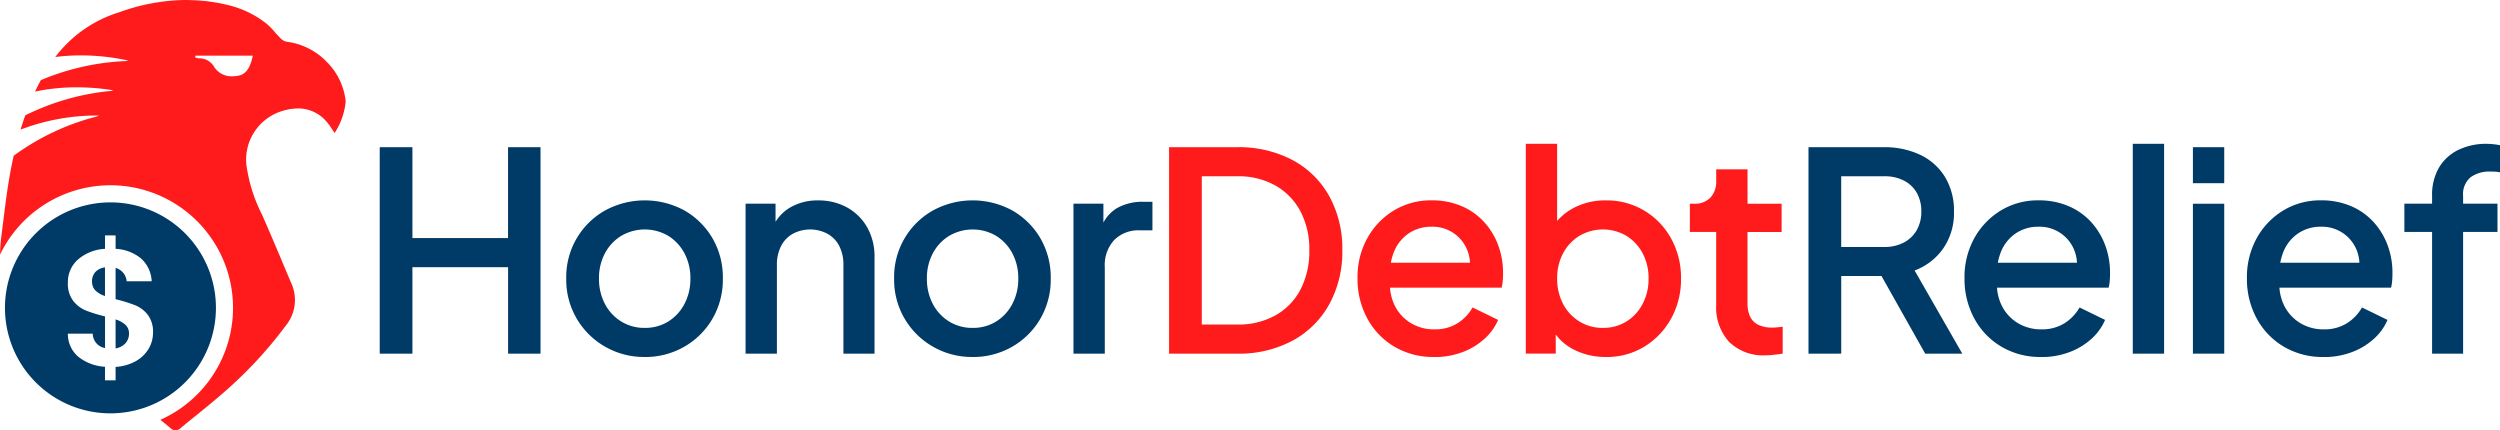 <svg xmlns="http://www.w3.org/2000/svg" xmlns:xlink="http://www.w3.org/1999/xlink" width="295.314" height="50.847" viewBox="0 0 295.314 50.847">
  <defs>
    <clipPath id="clip-path">
      <rect id="Rectangle_17" data-name="Rectangle 17" width="40.837" height="50.847" fill="none"/>
    </clipPath>
    <clipPath id="clip-path-2">
      <rect id="Rectangle_30" data-name="Rectangle 30" width="250.459" height="25.178" fill="#003A66"/>
    </clipPath>
  </defs>
  <g id="hdr" transform="translate(-662 -658.875)">
    <g id="Group_28" data-name="Group 28" transform="translate(662 658.875)" clip-path="url(#clip-path)">
      <path id="Path_174" data-name="Path 174" d="M15.574,46.9a1.44,1.44,0,0,0,.391,1.048,2.85,2.85,0,0,0,1.132.655h0V45.222a1.85,1.85,0,0,0-1.118.528,1.607,1.607,0,0,0-.411,1.154" transform="translate(-4.696 -13.637)" fill="#003A66"/>
      <path id="Path_175" data-name="Path 175" d="M19.549,54.021v3.422h0a2,2,0,0,0,1.164-.606,1.652,1.652,0,0,0,.419-1.135,1.371,1.371,0,0,0-.411-1.037,3.136,3.136,0,0,0-1.173-.645" transform="translate(-5.895 -16.29)" fill="#003A66"/>
      <path id="Path_176" data-name="Path 176" d="M25.761,46.692A12.46,12.46,0,1,0,22.112,55.5a12.459,12.459,0,0,0,3.649-8.811m-7.952,4.833a4.059,4.059,0,0,1-1.526,1.467,5.543,5.543,0,0,1-2.375.675v1.587H12.656V53.648a5.544,5.544,0,0,1-3.151-1.184,3.512,3.512,0,0,1-1.233-2.73h2.94a1.729,1.729,0,0,0,1.449,1.7V47.7a17.307,17.307,0,0,1-2.27-.7A3.684,3.684,0,0,1,8.9,45.86a3.338,3.338,0,0,1-.629-2.133A3.548,3.548,0,0,1,9.5,40.949a5.306,5.306,0,0,1,3.158-1.233V38.131h1.252v1.585a5.115,5.115,0,0,1,3,1.135,3.833,3.833,0,0,1,1.261,2.7H15.218a1.809,1.809,0,0,0-1.31-1.585v3.7a19.076,19.076,0,0,1,2.313.713A3.655,3.655,0,0,1,17.7,47.495a3.3,3.3,0,0,1,.629,2.123,3.755,3.755,0,0,1-.518,1.907" transform="translate(-0.254 -10.323)" fill="#003A66"/>
      <path id="Path_177" data-name="Path 177" d="M38.561,7.267a7.97,7.97,0,0,0-4.739-2.343,1.5,1.5,0,0,1-.75-.472c-.214-.211-.417-.442-.613-.666a7.956,7.956,0,0,0-.978-.992,11.616,11.616,0,0,0-4.2-2.107A20.437,20.437,0,0,0,22.627.018C22.361.006,22.09,0,21.821,0A23.662,23.662,0,0,0,14.1,1.443,15,15,0,0,0,6.528,6.734a24.059,24.059,0,0,1,3.049-.193,26.486,26.486,0,0,1,5.575.613v.006a2.69,2.69,0,0,1-.638.07A28.88,28.88,0,0,0,4.819,9.472c-.231.428-.46.88-.679,1.342a24.2,24.2,0,0,1,4.939-.5,26.908,26.908,0,0,1,4.3.353v.006a2.689,2.689,0,0,1-.632.105,28.7,28.7,0,0,0-9.76,2.847c-.194.536-.382,1.1-.559,1.687A25.17,25.17,0,0,1,11.6,13.646h.1v.006a2.674,2.674,0,0,1-.608.2A28.445,28.445,0,0,0,1.616,18.4c-.1.45-.2.917-.292,1.391C.914,21.883.645,24.037.386,26.12c-.078.626-.158,1.273-.242,1.91-.08.62-.109,1.26-.14,1.937l0,.11A14.48,14.48,0,1,1,18.94,49.592c.459.36.829.663,1.164.953a.992.992,0,0,0,.629.3,1.013,1.013,0,0,0,.633-.3c.608-.507,1.234-1.015,1.839-1.5.935-.758,1.9-1.541,2.827-2.343a49.9,49.9,0,0,0,7.711-8.212,4.788,4.788,0,0,0,.666-5.035c-.354-.828-.708-1.672-1.053-2.488l0-.009C32.7,29.4,32.019,27.8,31.336,26.226c-.123-.284-.251-.573-.375-.853A18.507,18.507,0,0,1,29.1,19.431a6.006,6.006,0,0,1,4.03-6.252,6.585,6.585,0,0,1,2.058-.369,4.365,4.365,0,0,1,3.123,1.275,6.422,6.422,0,0,1,.856,1.09c.118.177.24.356.367.527a8.23,8.23,0,0,0,1.3-3.721,7.691,7.691,0,0,0-2.276-4.712M29.832,6.72v.006c-.021.1-.044.193-.07.286-.252.9-.622,1.752-1.618,1.933a3.9,3.9,0,0,1-.7.066,2.415,2.415,0,0,1-2.177-1.159,2.018,2.018,0,0,0-1.82-.962,1.047,1.047,0,0,1-.268-.07c-.04-.014-.081-.029-.122-.041l.015-.2v0h6.792c-.011.049-.022.095-.034.14" transform="translate(0 0)" fill="#ff1b1b"/>
    </g>
    <g id="Group_35" data-name="Group 35" transform="translate(706.855 675.865)">
      <path id="Path_215" data-name="Path 215" d="M15.158.4V11.135H3.863V.4H0v24.39H3.863V14.573h11.3V24.787h3.831V.4Z" transform="translate(0 -0.003)" fill="#003A66"/>
      <g id="Group_34" data-name="Group 34" transform="translate(0 0)">
        <g id="Group_33" data-name="Group 33" clip-path="url(#clip-path-2)">
          <path id="Path_216" data-name="Path 216" d="M31.474,25.231a9.2,9.2,0,0,1-4.666-1.212,9.075,9.075,0,0,1-4.6-8.054,9.006,9.006,0,0,1,4.583-8.038,9.805,9.805,0,0,1,9.381,0A8.987,8.987,0,0,1,39.479,11.2a9.181,9.181,0,0,1,1.228,4.763,9.178,9.178,0,0,1-1.244,4.78,9.02,9.02,0,0,1-3.339,3.291,9.221,9.221,0,0,1-4.649,1.2m0-3.439a5.155,5.155,0,0,0,2.783-.753,5.346,5.346,0,0,0,1.915-2.078,6.291,6.291,0,0,0,.7-3,6.2,6.2,0,0,0-.7-2.979,5.391,5.391,0,0,0-1.915-2.063,5.489,5.489,0,0,0-5.55,0,5.341,5.341,0,0,0-1.931,2.063,6.185,6.185,0,0,0-.7,2.979,6.28,6.28,0,0,0,.7,3,5.3,5.3,0,0,0,1.931,2.078,5.178,5.178,0,0,0,2.767.753" transform="translate(-0.175 -0.053)" fill="#003A66"/>
          <path id="Path_217" data-name="Path 217" d="M43.56,24.837V7.125H47.1V10.6l-.426-.458a4.981,4.981,0,0,1,2.1-2.537,6.346,6.346,0,0,1,3.339-.868,6.931,6.931,0,0,1,3.47.851,6.13,6.13,0,0,1,2.357,2.357,6.931,6.931,0,0,1,.851,3.47V24.837H55.117V14.393a4.834,4.834,0,0,0-.491-2.275,3.472,3.472,0,0,0-1.391-1.441,4.375,4.375,0,0,0-4.093,0,3.444,3.444,0,0,0-1.392,1.456,4.862,4.862,0,0,0-.491,2.259V24.837Z" transform="translate(-0.343 -0.053)" fill="#003A66"/>
          <path id="Path_218" data-name="Path 218" d="M70.513,25.231a9.2,9.2,0,0,1-4.666-1.212,9.075,9.075,0,0,1-4.6-8.054,9.006,9.006,0,0,1,4.583-8.038,9.805,9.805,0,0,1,9.381,0A8.987,8.987,0,0,1,78.518,11.2a9.181,9.181,0,0,1,1.228,4.763,9.178,9.178,0,0,1-1.244,4.78,9.02,9.02,0,0,1-3.339,3.291,9.221,9.221,0,0,1-4.649,1.2m0-3.439a5.155,5.155,0,0,0,2.783-.753,5.346,5.346,0,0,0,1.915-2.078,6.291,6.291,0,0,0,.7-3,6.2,6.2,0,0,0-.7-2.979A5.391,5.391,0,0,0,73.3,10.923a5.489,5.489,0,0,0-5.55,0,5.341,5.341,0,0,0-1.931,2.063,6.185,6.185,0,0,0-.7,2.979,6.28,6.28,0,0,0,.7,3,5.3,5.3,0,0,0,1.931,2.078,5.178,5.178,0,0,0,2.767.753" transform="translate(-0.483 -0.053)" fill="#003A66"/>
          <path id="Path_219" data-name="Path 219" d="M82.6,24.839V7.126h3.536v3.569l-.327-.524a4.405,4.405,0,0,1,1.9-2.505A6.106,6.106,0,0,1,90.849,6.9h1.08v3.372H90.391A4.009,4.009,0,0,0,87.428,11.4,4.366,4.366,0,0,0,86.3,14.624V24.839Z" transform="translate(-0.651 -0.054)" fill="#003A66"/>
          <path id="Path_220" data-name="Path 220" d="M93.983,24.788V.4h7.989a13.618,13.618,0,0,1,6.6,1.522,10.771,10.771,0,0,1,4.339,4.273,12.864,12.864,0,0,1,1.538,6.384,12.887,12.887,0,0,1-1.538,6.367,10.838,10.838,0,0,1-4.339,4.306,13.489,13.489,0,0,1-6.6,1.539Zm3.864-3.438h4.191a9.01,9.01,0,0,0,4.5-1.08,7.45,7.45,0,0,0,2.963-3.045,9.759,9.759,0,0,0,1.047-4.649,9.534,9.534,0,0,0-1.065-4.633,7.605,7.605,0,0,0-2.962-3.028,8.916,8.916,0,0,0-4.484-1.08H97.847Z" transform="translate(-0.74 -0.003)" fill="#ff1b1b"/>
          <path id="Path_221" data-name="Path 221" d="M125.459,25.231a8.951,8.951,0,0,1-4.7-1.228,8.617,8.617,0,0,1-3.193-3.339,9.744,9.744,0,0,1-1.146-4.73,9.5,9.5,0,0,1,1.162-4.747,8.8,8.8,0,0,1,3.127-3.258,8.394,8.394,0,0,1,4.453-1.2,8.824,8.824,0,0,1,3.569.689A7.686,7.686,0,0,1,131.386,9.3a8.456,8.456,0,0,1,1.653,2.733,9.334,9.334,0,0,1,.572,3.275q0,.426-.032.884a5.186,5.186,0,0,1-.132.851H119.337V14.1h12.016l-1.769,1.343a4.72,4.72,0,0,0-.212-2.865,4.409,4.409,0,0,0-4.207-2.734,4.738,4.738,0,0,0-2.619.737,4.787,4.787,0,0,0-1.769,2.1,6.744,6.744,0,0,0-.49,3.29,5.744,5.744,0,0,0,.508,3.143,5.029,5.029,0,0,0,1.9,2.1,5.234,5.234,0,0,0,2.8.753,4.981,4.981,0,0,0,2.734-.719,5.312,5.312,0,0,0,1.785-1.866l3.012,1.472a6.361,6.361,0,0,1-1.621,2.243,8.046,8.046,0,0,1-2.618,1.572,9.365,9.365,0,0,1-3.324.573" transform="translate(-0.917 -0.053)" fill="#ff1b1b"/>
          <path id="Path_222" data-name="Path 222" d="M145.916,25.178a8.2,8.2,0,0,1-3.749-.852,6.077,6.077,0,0,1-2.6-2.455l.427-.689v3.6h-3.537V0h3.7V10.739l-.589-.85a6.818,6.818,0,0,1,2.62-2.357,7.953,7.953,0,0,1,3.731-.852,8.637,8.637,0,0,1,4.535,1.211,8.731,8.731,0,0,1,3.176,3.307,9.565,9.565,0,0,1,1.163,4.715,9.559,9.559,0,0,1-1.163,4.715,8.9,8.9,0,0,1-3.161,3.324,8.509,8.509,0,0,1-4.55,1.228m-.36-3.439a5.153,5.153,0,0,0,2.783-.753,5.339,5.339,0,0,0,1.915-2.078,6.28,6.28,0,0,0,.7-3,6.185,6.185,0,0,0-.7-2.979,5.384,5.384,0,0,0-1.915-2.063,5.489,5.489,0,0,0-5.55,0,5.341,5.341,0,0,0-1.931,2.063,6.185,6.185,0,0,0-.7,2.979,6.28,6.28,0,0,0,.7,3,5.3,5.3,0,0,0,1.931,2.078,5.18,5.18,0,0,0,2.767.753" transform="translate(-1.075 0)" fill="#ff1b1b"/>
          <path id="Path_223" data-name="Path 223" d="M164.961,25.006a5.769,5.769,0,0,1-4.321-1.572,6.044,6.044,0,0,1-1.539-4.42V10.435H155.99V7.1h.491a2.544,2.544,0,0,0,1.932-.72,2.728,2.728,0,0,0,.689-1.964V3.036h3.7V7.1h4.027v3.338H162.8V18.85a3.69,3.69,0,0,0,.295,1.555,2.072,2.072,0,0,0,.949.983,3.672,3.672,0,0,0,1.7.343c.175,0,.371-.012.59-.033s.424-.044.622-.065v3.176c-.307.044-.646.087-1.016.131a8.551,8.551,0,0,1-.982.065" transform="translate(-1.229 -0.024)" fill="#ff1b1b"/>
          <path id="Path_224" data-name="Path 224" d="M170.114,24.787V.4h8.874a9.847,9.847,0,0,1,4.321.9,6.891,6.891,0,0,1,2.93,2.62A7.648,7.648,0,0,1,187.3,8.024a7.342,7.342,0,0,1-1.261,4.322,7.171,7.171,0,0,1-3.389,2.619l5.631,9.822H183.9l-5.991-10.641,2.521,1.473h-6.449v9.167Zm3.864-12.6h5.074a4.873,4.873,0,0,0,2.325-.524A3.768,3.768,0,0,0,182.9,10.2a4.337,4.337,0,0,0,.541-2.21,4.333,4.333,0,0,0-.541-2.209,3.661,3.661,0,0,0-1.523-1.441,5,5,0,0,0-2.325-.508h-5.074Z" transform="translate(-1.34 -0.003)" fill="#003A66"/>
          <path id="Path_225" data-name="Path 225" d="M197.73,25.231a8.953,8.953,0,0,1-4.7-1.228,8.607,8.607,0,0,1-3.192-3.339,9.733,9.733,0,0,1-1.146-4.73,9.493,9.493,0,0,1,1.162-4.747,8.785,8.785,0,0,1,3.127-3.258,8.394,8.394,0,0,1,4.453-1.2A8.816,8.816,0,0,1,201,7.421,7.686,7.686,0,0,1,203.656,9.3a8.438,8.438,0,0,1,1.653,2.733,9.334,9.334,0,0,1,.573,3.275c0,.284-.012.578-.033.884a5.082,5.082,0,0,1-.132.851H191.607V14.1h12.016l-1.768,1.343a4.728,4.728,0,0,0-.212-2.865,4.412,4.412,0,0,0-4.207-2.734,4.741,4.741,0,0,0-2.62.737,4.792,4.792,0,0,0-1.768,2.1,6.744,6.744,0,0,0-.491,3.29,5.753,5.753,0,0,0,.508,3.143,5.042,5.042,0,0,0,1.9,2.1,5.237,5.237,0,0,0,2.8.753,4.981,4.981,0,0,0,2.734-.719,5.309,5.309,0,0,0,1.784-1.866l3.013,1.472a6.351,6.351,0,0,1-1.622,2.243,8.03,8.03,0,0,1-2.617,1.572,9.372,9.372,0,0,1-3.324.573" transform="translate(-1.487 -0.053)" fill="#003A66"/>
          <rect id="Rectangle_29" data-name="Rectangle 29" width="3.7" height="24.784" transform="translate(207.08)" fill="#003A66"/>
          <path id="Path_226" data-name="Path 226" d="M215.885.4h3.7V4.653h-3.7Zm0,6.679h3.7V24.788h-3.7Z" transform="translate(-1.701 -0.003)" fill="#003A66"/>
          <path id="Path_227" data-name="Path 227" d="M231.355,25.231a8.948,8.948,0,0,1-4.7-1.228,8.612,8.612,0,0,1-3.194-3.339,9.754,9.754,0,0,1-1.145-4.73,9.5,9.5,0,0,1,1.162-4.747,8.79,8.79,0,0,1,3.126-3.258,8.4,8.4,0,0,1,4.453-1.2,8.829,8.829,0,0,1,3.57.689A7.682,7.682,0,0,1,237.282,9.3a8.458,8.458,0,0,1,1.654,2.733,9.356,9.356,0,0,1,.571,3.275q0,.426-.032.884a5.084,5.084,0,0,1-.131.851H225.234V14.1h12.015l-1.768,1.343a4.727,4.727,0,0,0-.213-2.865,4.409,4.409,0,0,0-4.207-2.734,4.74,4.74,0,0,0-2.619.737,4.792,4.792,0,0,0-1.768,2.1,6.733,6.733,0,0,0-.49,3.29,5.735,5.735,0,0,0,.507,3.143,5.035,5.035,0,0,0,1.9,2.1,5.237,5.237,0,0,0,2.8.753,4.983,4.983,0,0,0,2.734-.719,5.329,5.329,0,0,0,1.785-1.866l3.011,1.472a6.358,6.358,0,0,1-1.62,2.243,8.05,8.05,0,0,1-2.619,1.572,9.365,9.365,0,0,1-3.324.573" transform="translate(-1.751 -0.053)" fill="#003A66"/>
          <path id="Path_228" data-name="Path 228" d="M244.336,24.784V10.411h-3.273V7.072h3.273V6.155a6.387,6.387,0,0,1,.819-3.355A5.379,5.379,0,0,1,247.43.72,7.494,7.494,0,0,1,250.787,0a7.755,7.755,0,0,1,.818.049,7.542,7.542,0,0,1,.754.115V3.372a3.094,3.094,0,0,0-.589-.081c-.219-.012-.393-.017-.525-.017a3.807,3.807,0,0,0-2.356.671A2.6,2.6,0,0,0,248,6.155v.917h4.06v3.339H248V24.784Z" transform="translate(-1.899 0)" fill="#003A66"/>
        </g>
      </g>
    </g>
  </g>
</svg>
